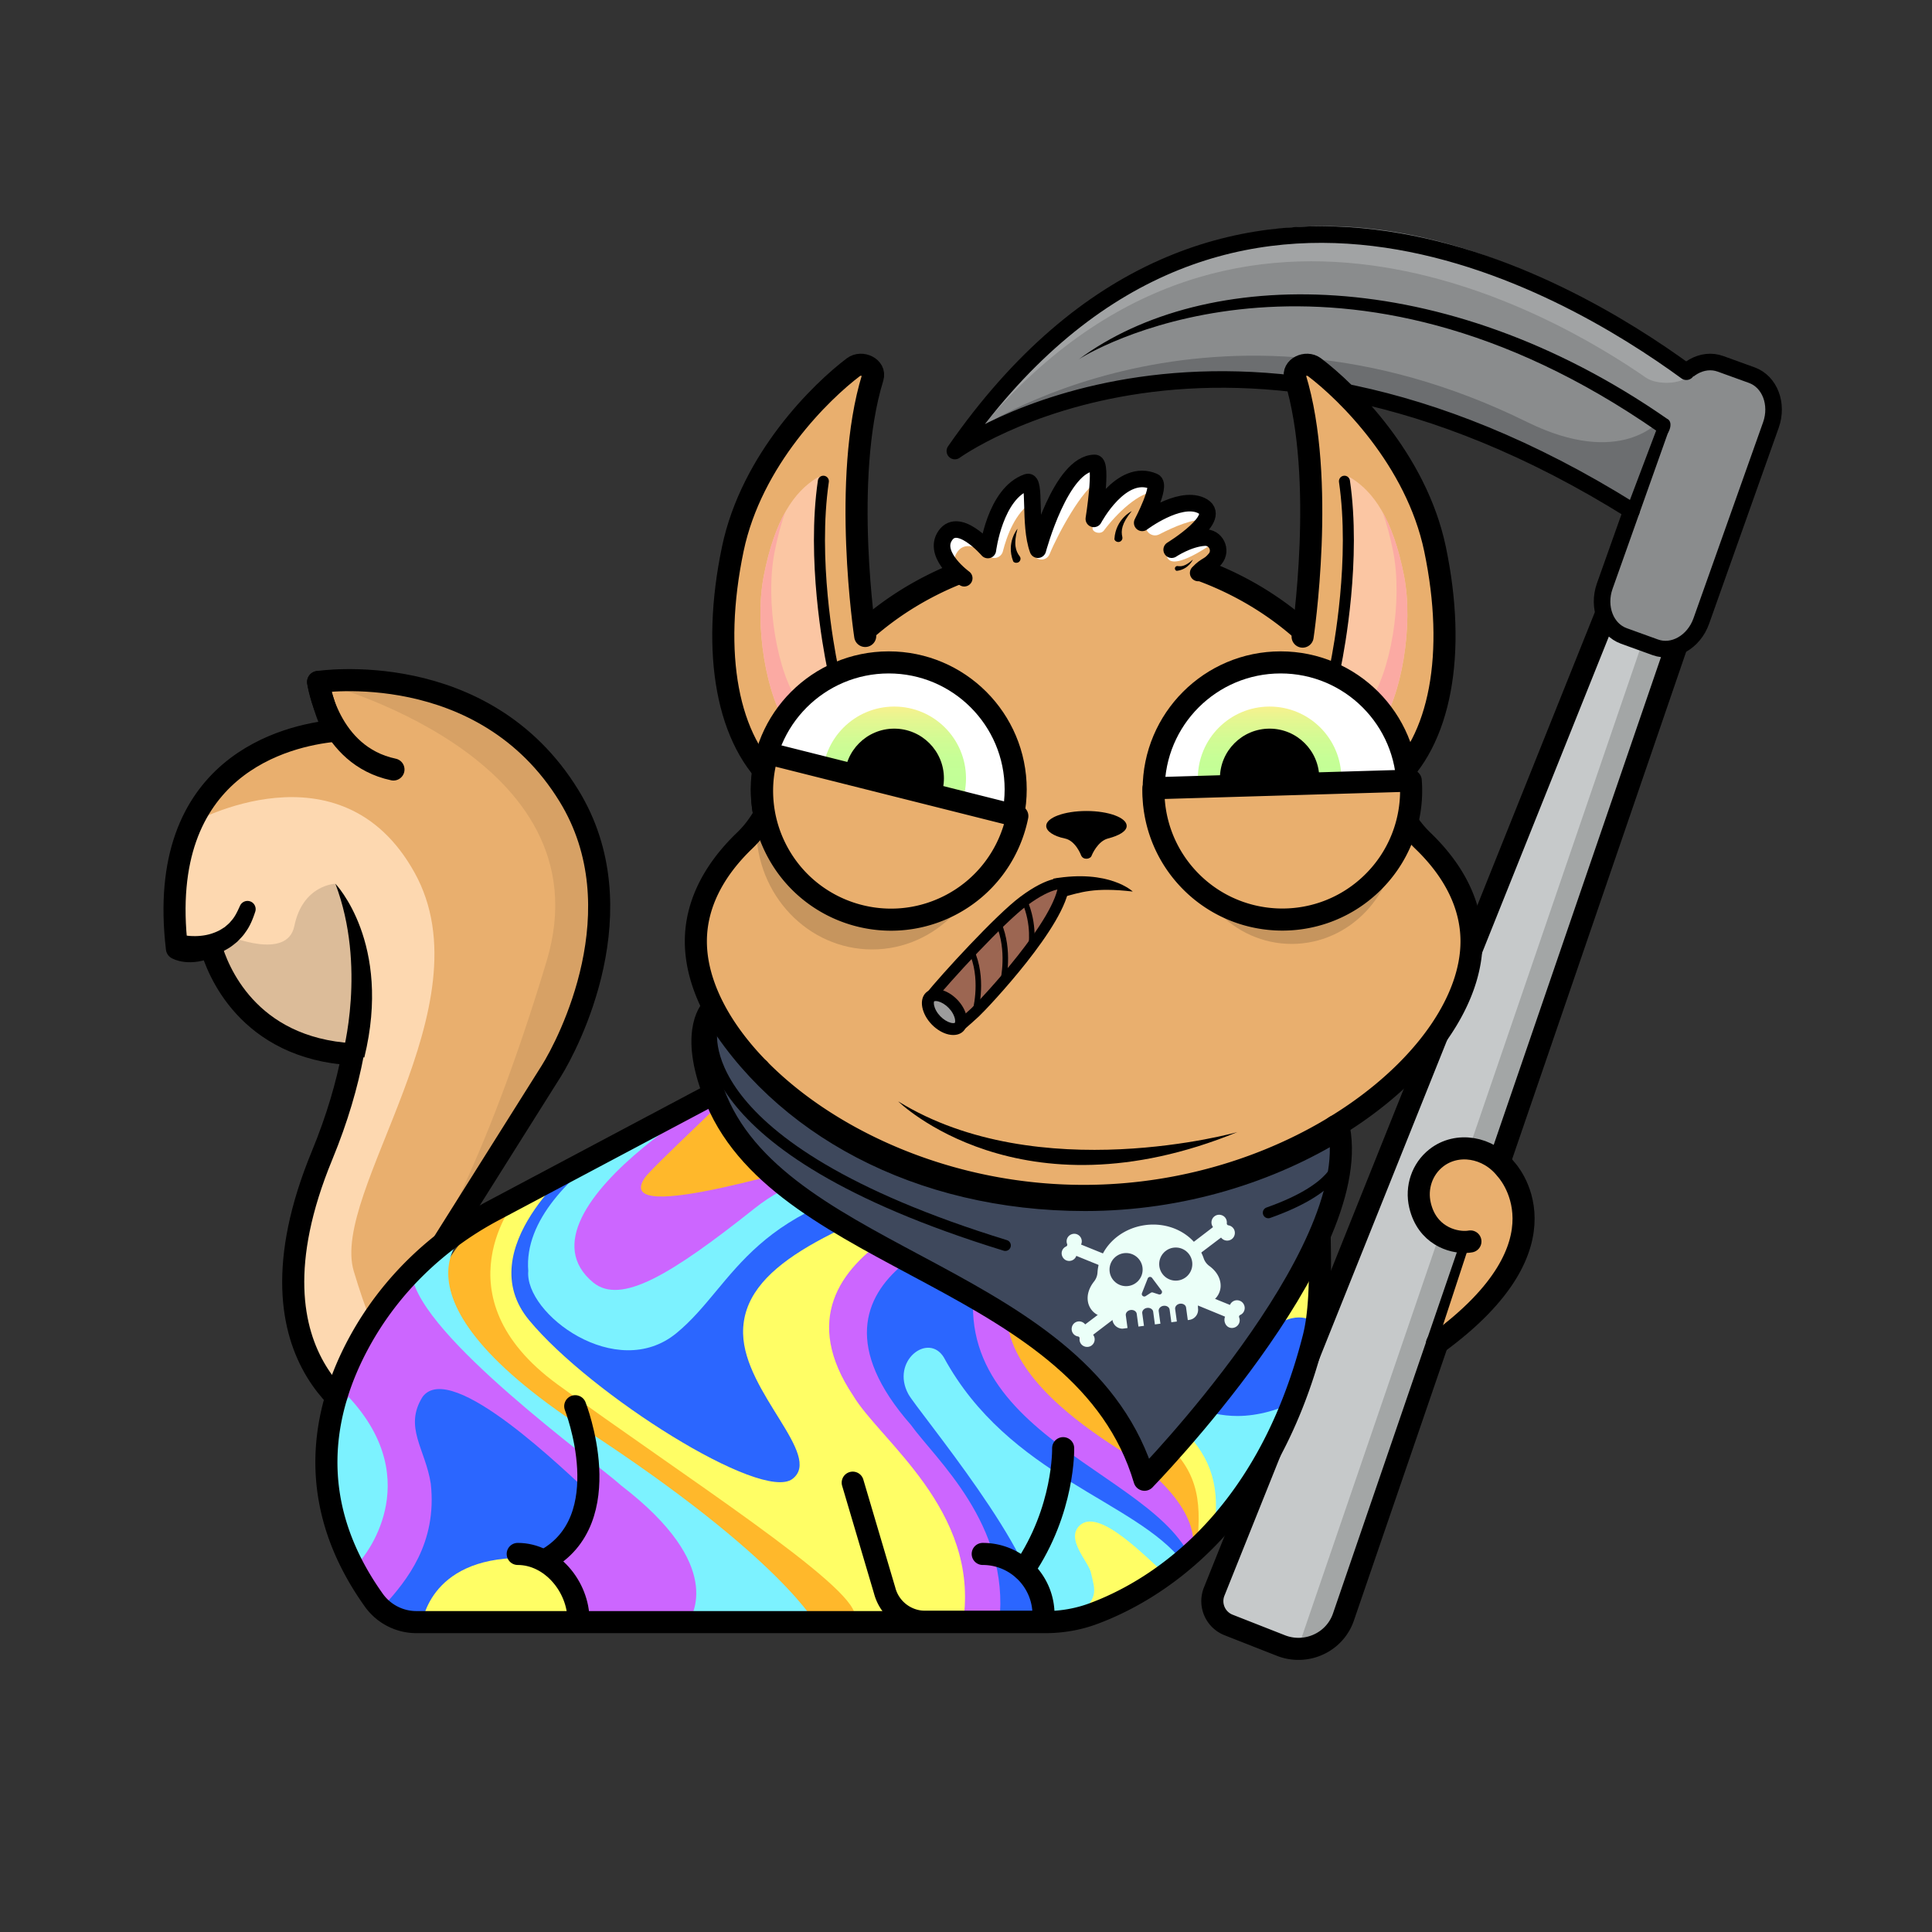 <svg version="1.1" xmlns="http://www.w3.org/2000/svg" viewBox="0 0 350 350" ><rect x="0" y="0" width="350" height="350" fill="#333333" stroke="none"/><path fill="#e9af6e" d="M32.05 171.82s2.27 1.36 6.13-.41c1.16 4.12 6.57 18.51 25.73 19.59-1.03 5.39-2.76 11.51-5.58 18.35-16.01 38.81 9.98 49.05 9.98 49.05l6.28-4.82a12.766 12.766 0 0 0 3.43-16.25l-2.51-4.58 29.04-46.17 3.89-23.31c-5.34-47.95-50.82-39.72-50.82-39.72s.87 4.5 2.88 8.85c-8.39.85-32.38 6.18-28.45 39.42z" /><path fill="#fdd8b0" d="M34.72 149.13s26.99-15.22 40.39 8.97-15.32 57.84-11.02 72.19c4.29 14.35 7.38 16.91 7.38 16.91l-12.33 3.83s-10.86-11.24 1.43-47.55l4.68-13.52S42 188.05 38.41 172.12l-6.34-.3 2.65-22.69z" /><path opacity="0.13" d="M60.76 160.1s-5.9.16-7.44 7.67c-1.3 6.33-12.04 1.72-12.04 1.72l-2.89 2.63c1.54 4.85 7.34 17.86 25.52 18.88 0 0 4.52-17.08-3.15-30.9z" /><path fill="none" stroke="#000000" stroke-width="3" stroke-linecap="round" stroke-linejoin="round" stroke-miterlimit="10" d="M38.71 172.02S42.02 190 63.8 190.76" /><path fill="none" stroke="#000000" stroke-width="4" stroke-linecap="round" stroke-linejoin="round" stroke-miterlimit="10" d="M32.05 171.82s2.27 1.36 6.13-.41c1.16 4.12 6.57 18.51 25.73 19.59-1.03 5.39-2.76 11.51-5.58 18.35-16.01 38.81 9.98 49.05 9.98 49.05l7.2-25.65 24.36-38.72c3.09-4.92 15.82-29.31 3.21-49.86-15.5-25.27-45.45-20.62-45.45-20.62s.87 4.5 2.88 8.85c-8.4.85-32.39 6.18-28.46 39.42z" /><path fill="none" stroke="#000000" stroke-width="4" stroke-linecap="round" stroke-linejoin="round" stroke-miterlimit="10" d="M57.63 123.55s1.76 13.34 13.65 15.85" /><path d="M33.55 169.45c.34.07.95.13 1.44.13a10 10 0 0 0 1.55-.07 9.12 9.12 0 0 0 2.91-.82c.46-.2.86-.49 1.28-.75.36-.33.77-.62 1.08-1.03.7-.73 1.16-1.69 1.6-2.67l.07-.15c.34-.75 1.21-1.08 1.96-.75.7.31 1.03 1.11.8 1.82-.43 1.3-.94 2.63-1.82 3.79-.39.61-.93 1.11-1.43 1.64-.56.46-1.13.94-1.76 1.29-1.25.75-2.62 1.26-4 1.55-.69.14-1.39.25-2.1.29-.73.05-1.35.07-2.22-.01a2.15 2.15 0 0 1-1.95-2.35 2.15 2.15 0 0 1 2.35-1.95l.23.03.01.01z" /><path d="M62.05 191s4.4-15.88-1.29-30.9c0 0 10.31 10.7 5.24 31.47" /><path opacity="0.08" enable-background="new" d="M57.63 123.55s52.58 13.32 41.4 50.55c-11.74 39.09-22.18 54.4-22.18 54.4 79.33-103.64-19.22-104.95-19.22-104.95z" /><polygon fill="#a3a6a6" points="242,296 233,298 295,116 303,116" /><polygon fill="#c6c9ca" points="235,299 218,292 290,112 298,115" /><path fill="none" stroke="#000000" stroke-width="4" stroke-linecap="round" stroke-linejoin="round" stroke-miterlimit="10" d="m295.82 99.06-75.87 189.3a4.64 4.64 0 0 0 2.62 6.02l9.47 3.72c2.81 1.11 6 .68 8.42-1.14a8.461 8.461 0 0 0 2.93-4.06l63.05-183.84" /><path fill="#8a8c8d" d="M265.81 78.53c11.51 4.54 23.99 10.88 37.38 19.53l10.13-25.03s-80.58-76.47-138.47 6.79c0 0 27.2-20.73 77.07-6.08l13.89 4.79z" /><path fill="#8a8c8d" stroke="#000000" stroke-width="3" stroke-linecap="round" stroke-linejoin="round" stroke-miterlimit="10" d="m299.85 117.26-5.67-2.05c-3.26-1.18-4.81-5.22-3.47-9.02l12.62-35.54c1.35-3.8 5.09-5.92 8.35-4.74l5.67 2.05c3.26 1.18 4.81 5.22 3.47 9.02l-12.62 35.54c-1.35 3.8-5.09 5.93-8.35 4.74z" /><path fill="#6c6e70" d="M300.74 76.12s-7.03 8.74-24.08.34c-56.75-27.98-100.44 1.52-100.95 2.31 0 0 43.2-29.92 119.03 13.22l6-15.87z" /><path fill="#8a8c8d" d="M195.57 65.68c44.78-38.72 118.29 20.75 118.29 20.75l4.1-10.02s-39.78-32.01-66.78-33.15" /><path opacity="0.2" fill="#FFFFFF" d="M176.23 79.37c46.27-57.48 105.48-22.36 121.99-10.93 2.07 1.43 7.31 1.26 8.24-1.1 0 0-75.03-65.4-133.48 14.37 0 0-2.3-.09 3.25-2.34z" /><path d="M300.36 78.23c-57.24-39.85-100.94-15.74-104.91-13.15 22.79-16.89 65.88-17.47 106.52 10.76 1.47.66.06 3.28-.32 2.95-.01-.01-1.28-.56-1.29-.56z" /><path fill="none" stroke="#000000" stroke-width="3" stroke-linecap="round" stroke-linejoin="round" stroke-miterlimit="10" d="M305.5 67.34c-21.63-15.78-85.26-53.71-132.52 14.37 0 0 48.77-35.41 122.59 10.8" /><path fill="#fffe65" d="M157.53 293.87c-92.61-55.37-68.27-72.49-65.13-74.65l36.14-19.36 99.83 16.53-37.24 77.48h-33.6z" /><path fill="#ffb82b" d="M93.68 217.05s-14.8 17.62 7.32 33.75 53.87 36.41 53.87 41.9H85.2s-26.11-58.52 8.48-75.65z" /><path fill="#7cf2ff" d="M86.03 221.87s-19.52 11.31 19.95 37.08c35.91 23.44 42.07 35.58 42.07 35.58H76.38s-31.25-48.22 9.65-72.66z" /><path fill="#2b66ff" d="M181.8 219.05s-38.74 4.99-21.95 37.58c0 0 20.95 19.95 17.46 37.08h16.13s11.45-.85 23.27-12.64c11.81-11.81-34.91-62.02-34.91-62.02z" /><path fill="#cc66ff" d="M112.59 269.16c-4.93-4.45-36.37-27.02-37.97-38.12-.3-.89-33.15 29.24-4.81 61.13l54.94 1.76c.46-1.2 6.81-10.19-12.16-24.77z" /><path fill="#ffb82b" d="m240.55 205.3-42.95 11.92c-34.39 15.82-6.2 40.92 10.64 54.2 6.53 5.15 8.92 9.26 8.92 9.26s27.01-18.03 23.39-75.38z" /><path fill="#fffe65" d="m240.5 205.25-36.41 10.48c.33 7.48-16.65 10.8-16.96 20.95-.33 10.97 15.99 17.47 24.11 24.77 6.18 5.55 6.47 11.37 5.48 19.61-.02.06 25.24-16.82 23.78-75.81z" /><path fill="#2b66ff" d="M107.29 270.95c-4.55-4.08-25.51-24.82-30.73-17.91-3.46 5.51.51 9.46 1.48 15.74 1.2 10.87-4.45 17.6-8.33 21.95 4.18 6.3 35.94 3.13 35.94 3.13l-5.99-11.63 7.63-11.28z" /><path fill="#fffe65" d="M76.38 294.53s.96-12.3 18.13-12.3c9.98 0 10.48 12.14 10.48 12.14s-29.45.16-28.61.16z" /><path fill="#7cf2ff" d="m239.33 205.97-25.6 9.09c-7.32 10.64-19.34 12.83-20.12 20.29-1.16 11.14 12.4 16.14 19.79 22.78 5.62 5.05 7.58 10.46 6.67 17.95-.01.05 21.59-14.8 19.26-70.11z" /><path fill="#2b66ff" d="M235.34 253.46c-3.29 1.92-7.49 3.06-11.15 3.06-5.56 0-10.93-2.38-14.73-6.52-3.71-4.04-5.58-9.34-5.14-14.54 1.51-17.72 29.36-27.07 36.51-29.05l-5.49 47.05z" /><path fill="#fffe65" d="M239.86 220.49s-21.73 6-22.59 16.07c-.4 4.69 6.12 10.24 12.64 4.54 4.91-4.3 8.17-1.59 8.17-1.59l1.78-19.02z" /><path fill="#2b66ff" d="M104.67 210.58s-19.52 15.65-8.82 28.58c11.14 13.47 42.11 33.02 47.71 28.76 5.6-4.25-8.72-15.57-8.94-26.33-.25-12.37 16.25-18.79 36.75-26.93 13.14-5.21-66.7-4.08-66.7-4.08z" /><path fill="#7cf2ff" d="M95.7 230.24c-.69 7.76 15.95 20.19 26.82 11.29s13.22-24.15 47.63-28.7l-40.62-15.4S94.18 211.9 95.7 230.24z" /><path fill="#cc66ff" d="M107.48 232.35c5.01 4.05 13.97-1.32 29.26-13.47 12.14-9.64 26.66-7.27 26.77-7.32-.09-.03-17.44-8.12-24.52-16.82-1.56-1.92-47.64 24.31-31.51 37.61z" /><path fill="#ffb82b" d="M134.99 195.38c-1.21 1.61-17.11 16.3-18.2 18.01-6.06 9.05 30.43-2.8 38.58-4.46-16.04-9.1-19.07-14.41-20.38-13.55z" /><path fill="#fffe65" d="M190.1 269.72c-.49-.18 4.19 21 3.37 23.5 1.17-.26 14.28-5.28 20.07-9.66-3.38-2.89-20.84-12.88-23.44-13.84z" /><path fill="#7cf2ff" d="M63.15 253.06s-9.78 16.52 2.26 29.52c0 0 12.24-13.95-2.26-29.52z" /><path fill="#7cf2ff" d="M170.99 245.91c-2.82-4.61-9.69.66-6.43 6.65 1.6 2.95 24.25 29.83 23.17 39.26 2.31 1.41 4.64 2.02 6.91 1.46 4.5-3.89 3.79-4.9 2.99-8.4-.48-2.07-4.8-6.21-1.88-8.66 3.58-2.92 11.87 5.95 15.54 9.09.93-.71 2.54-1.17 3.02-2.33-8.57-11.14-31.57-15.46-43.32-37.07z" /><path fill="#cc66ff" d="M181.03 293.84c1.96-17.71-11.55-29.49-16.02-35.72-24.44-27.85 15.21-37.01 15.13-36.83-17.04 36.58 27.1 43.65 35.37 60.56.48-.46 3.38-6.77-8.76-16.58-4.56-3.69-47.55-25.11-7.39-48.32 3.35 0-16.75-1.9-16.87-1.93-1.32.56-46.15 10.57-27.95 37.78 4.84 8.16 22.95 20.78 19.95 40.94" /><path fill="#e9af6e" stroke="#000000" stroke-width="4" stroke-linecap="round" stroke-linejoin="round" stroke-miterlimit="10" d="M266.38 224.9c-.22.04-.47.07-.73.08-2.59.13-7.13-1.23-8.4-6.64-.75-3.19.36-6.54 2.94-8.57 3.76-2.95 9.4-2.04 12.61 2.03 0 0 12.72 13.22-12.48 31.58" /><path fill="none" stroke="#000000" stroke-width="4" stroke-linecap="round" stroke-miterlimit="10" d="M104.21 254.75s8.09 20.59-5.53 27.93" /><path fill="none" stroke="#000000" stroke-width="4" stroke-linecap="round" stroke-miterlimit="10" d="M104.8 293.52c0-6.08-4.93-12.01-11.01-12.01" /><path fill="none" stroke="#000000" stroke-width="4" stroke-linecap="round" stroke-miterlimit="10" d="m154.48 268.6 5.78 19.53a7.586 7.586 0 0 0 7.34 5.67h21.44v-1.28c0-6.08-4.93-11.01-11.01-11.01" /><linearGradient id="A2" gradientUnits="userSpaceOnUse" x1="223" y1="-635" x2="94" y2="-732" gradientTransform="matrix(1 0 0 -1 0 -388)" ><stop offset="0" style="stop-color:#f9c6f6" /><stop offset="0.181" style="stop-color:#a4d0ff" /><stop offset="0.301" style="stop-color:#9dfadf" /><stop offset="0.429" style="stop-color:#bafbb8" /><stop offset="0.581" style="stop-color:#ffef9c" /><stop offset="0.737" style="stop-color:#ffd3f4" /><stop offset="0.935" style="stop-color:#d8d9fd" /></linearGradient><path fill="url(#A2)" stroke="#000000" stroke-width="4" stroke-linecap="round" stroke-miterlimit="10" d="M185.48 284.37c7.41-10.87 7.12-22.02 7.12-22.02" /><path fill="#e9af6e" stroke="#000000" stroke-width="4" stroke-miterlimit="10" d="M257.76 152.3a19.986 19.986 0 0 1-5.74-10.57c-4.71-23.97-27.86-42.17-55.7-42.17-27.85 0-50.99 18.2-55.7 42.17-.79 4.03-2.78 7.72-5.74 10.57-5.62 5.4-8.82 11.61-8.82 18.23 0 20.74 31.46 46.12 70.26 46.12s70.26-25.38 70.26-46.12c0-6.62-3.2-12.83-8.82-18.23z" /><path fill="none" stroke="#000000" stroke-width="4" stroke-linecap="round" stroke-linejoin="round" stroke-miterlimit="10" d="m137.51 193.68-4.56 2.49-43.59 23.15c-10.2 5.42-18.71 13.62-24.24 23.75-6.63 12.14-10.2 28.89 2.61 46.83a9.47 9.47 0 0 0 7.71 3.96H189.4c2.97 0 5.93-.51 8.71-1.55 9.93-3.68 31.1-15.4 39.87-50.01 2.16-8.53.45-22.04 1.27-28.53.55-4.34 1.52-7.47 2.65-9.73" /><path fill="#e9af6e" d="M234.25 115.09s6.02-18.6 1.55-46.77c-.29-1.84.81-2.94 2.3-1.82 5.81 4.38 18.89 16.66 22.3 32.96 3.43 16.42.55 31.08-6.22 39.55-3.62 4.52-10.69 2.89-12.58-2.59l-7.35-21.33z" /><path fill="none" stroke="#000000" stroke-width="4" stroke-linecap="round" stroke-miterlimit="10" d="M235.98 115.33s4.31-28.56-1.36-46.94c-.55-1.78 2-3 3.49-1.88 5.81 4.38 18.45 16.66 21.86 32.96 3.94 18.85 1.04 34.91-8.06 42.57" /><path fill="#fbc6a3" d="M242.07 121.85c-.17-.35-.22-.74-.14-1.12.67-3.16 3.69-18.61 1.63-32.18-.18-1.18.2-2.59 1.22-1.96 3.95 2.46 7.51 7.23 9.57 17.7 1.76 8.97-.44 22.06-4.53 27.57-.76 1.02-2.34.87-2.9-.27l-4.85-9.74z" /><path fill="#fbaaa3" d="M254.35 104.29c-.99-5.05-2.33-8.77-3.9-11.55.74 2.04 1.39 4.43 1.94 7.21 1.76 8.97-.44 22.06-4.53 27.57-.76 1.02-2.34.87-2.9-.27l1.96 4.34c.57 1.14 2.15 1.29 2.9.27 4.08-5.51 6.29-18.6 4.53-27.57z" /><path fill="none" stroke="#000000" stroke-width="2" stroke-linecap="round" stroke-linejoin="round" stroke-miterlimit="10" d="M241.93 120.69c.67-3.29 3.69-19.38 1.63-33.51" /><path fill="#e9af6e" d="M158.47 115.09s-5.69-19.31-1.22-47.47c.29-1.84-2.12-1.47-3.61-.35-5.81 4.38-17.91 15.9-21.32 32.2-3.43 16.42-.67 30.72 6.1 39.19 3.62 4.52 10.81 3.25 12.7-2.23l7.35-21.34z" /><path fill="none" stroke="#000000" stroke-width="4" stroke-linecap="round" stroke-miterlimit="10" d="M156.74 115.21s-4.31-28.44 1.36-46.82c.55-1.78-2-3-3.49-1.88-5.81 4.38-18.45 16.66-21.86 32.96-3.94 18.85-1.04 34.91 8.06 42.57" /><path fill="#fbc6a3" d="M150.65 121.85c.17-.35.22-.74.14-1.12-.67-3.16-3.69-18.61-1.63-32.18.18-1.18-.2-2.59-1.22-1.96-3.95 2.46-7.51 7.23-9.57 17.7-1.76 8.97.44 22.06 4.53 27.57.76 1.02 2.34.87 2.9-.27l4.85-9.74z" /><path fill="#fbaaa3" d="M138.37 104.29c.99-5.05 2.33-8.77 3.9-11.55-.74 2.04-1.39 4.43-1.94 7.21-1.76 8.97.44 22.06 4.53 27.57.76 1.02 2.34.87 2.9-.27l-1.96 4.34c-.57 1.14-2.15 1.29-2.9.27-4.09-5.51-6.29-18.6-4.53-27.57z" /><path fill="none" stroke="#000000" stroke-width="2" stroke-linecap="round" stroke-linejoin="round" stroke-miterlimit="10" d="M150.79 120.69c-.67-3.29-3.69-19.38-1.63-33.51" /><ellipse opacity="0.15" cx="158" cy="150" rx="21" ry="22" /><ellipse opacity="0.15" cx="234" cy="151" rx="19" ry="20" /><circle fill="#FFFFFF" cx="232" cy="143" r="23" /><circle fill="#FFFFFF" cx="161" cy="143" r="23" /><linearGradient id="A5" gradientUnits="userSpaceOnUse" x1="162" y1="155" x2="162" y2="127" ><stop offset="0.501" style="stop-color:#c2ff97" /><stop offset="0.629" style="stop-color:#c6fe96" /><stop offset="0.757" style="stop-color:#d2fb94" /><stop offset="0.884" style="stop-color:#e6f691" /><stop offset="1" style="stop-color:#ffef8c" /></linearGradient><circle fill="url(#A5)" cx="162" cy="141" r="13" /><circle cx="162" cy="141" r="9" /><linearGradient id="B5" gradientUnits="userSpaceOnUse" x1="230" y1="155" x2="230" y2="127" ><stop offset="0.501" style="stop-color:#c2ff97" /><stop offset="0.629" style="stop-color:#c6fe96" /><stop offset="0.757" style="stop-color:#d2fb94" /><stop offset="0.884" style="stop-color:#e6f691" /><stop offset="1" style="stop-color:#ffef8c" /></linearGradient><circle fill="url(#B5)" cx="230" cy="141" r="13" /><circle cx="230" cy="141" r="9" /><circle fill="none" stroke="#000000" stroke-width="4" stroke-miterlimit="10" cx="232" cy="143" r="23" /><circle fill="none" stroke="#000000" stroke-width="4" stroke-miterlimit="10" cx="161" cy="143" r="23" /><path fill="#e9af6e" stroke="#000000" stroke-width="4" stroke-linecap="round" stroke-linejoin="round" stroke-miterlimit="10" d="M139.07 136.47a23.279 23.279 0 0 0 1.42 17.16c5.73 11.55 19.74 16.27 31.29 10.54 6.73-3.34 11.14-9.49 12.52-16.33l-45.23-11.37z" /><path fill="#e9af6e" stroke="#000000" stroke-width="4" stroke-linecap="round" stroke-linejoin="round" stroke-miterlimit="10" d="M208.96 142.8a23.258 23.258 0 0 0 6.04 16.12c8.66 9.55 23.42 10.28 32.97 1.62 5.57-5.05 8.14-12.17 7.6-19.12l-46.61 1.38z" /><path d="M205.21 161.51s-4.24-4.08-14.36-2.34c0 0-2.39 4.41 1.6 3.37 3.33-.86 5.69-1.85 12.76-1.03z" /><path fill="#9c6652" stroke="#000000" stroke-width="2" stroke-linecap="round" stroke-linejoin="round" stroke-miterlimit="10" d="M192.66 160.11s-2.12-.64-7.2 3.13c-4.27 3.16-14.22 14.01-17.01 17.5l4.93 5.52s1.32-1.05 3.27-2.86c1.52-1.41 15.81-16.53 16.08-23.34l-.07.05z" /><path fill="#9c9c9c" d="M172.67 186.43c-1.66-.03-3.64-1.64-4.34-3.52-.32-.86-.31-1.66.02-2.13.24-.34.63-.51 1.16-.51 1.7.03 3.68 1.64 4.38 3.52.32.86.31 1.66-.02 2.13-.24.34-.63.51-1.16.51h-.04z" /><path d="M169.51 181.35h.02c1.09.02 2.76 1.22 3.34 2.81.27.73.14 1.1.11 1.14-.02.01-.1.05-.3.05-1.09-.02-2.76-1.22-3.34-2.81-.25-.67-.16-1.07-.11-1.14.02-.01.11-.05.28-.05m0-2.16c-2.06 0-3.04 1.82-2.2 4.09.85 2.3 3.24 4.19 5.33 4.22h.06c2.06 0 3.04-1.82 2.2-4.09-.85-2.3-3.24-4.19-5.33-4.22h-.06z" /><path d="M204.11 149.62c0-1.49-3.26-2.7-7.29-2.7s-7.29 1.21-7.29 2.7c0 .96 1.34 1.86 3.38 2.28 1.97.4 2.94 3.05 2.94 3.05.39.94 1.75.71 1.93 0 0 0 1.04-2.56 2.94-3.05 2.03-.52 3.39-1.32 3.39-2.28z" /><path fill="none" stroke="#000000" stroke-width="1" stroke-linecap="round" stroke-linejoin="round" stroke-miterlimit="10" d="M176.64 183.4s1.53-5.33-.3-10.26" /><path fill="none" stroke="#000000" stroke-width="1" stroke-linecap="round" stroke-linejoin="round" stroke-miterlimit="10" d="M181.75 177.58s1.25-5.42-.83-10.26" /><path fill="none" stroke="#000000" stroke-width="1" stroke-linecap="round" stroke-linejoin="round" stroke-miterlimit="10" d="M186.8 171.41s.7-3.85-1.19-8.19" /><path fill="#e9af6e" d="M175.73 105.86s-6.55-5.08-4.69-8.5c2.3-4.23 7.92 2.28 7.92 2.28s1.26-10.26 7.14-12.3c1.62-.56.24 7.68 1.92 12.24 0 0 4.2-15.72 10.32-15.72 1.44 0-.18 10.14-.18 10.14s4.95-9.38 10.86-6.78c1.5.66-2.1 7.5-2.1 7.5s6.59-4.98 10.62-3.18c4.56 2.04-5.28 8.04-5.28 8.04s2.99-2.01 5.94-2.19c2.06-.12 3.25 2.3 1.92 3.87-1.22 1.45-3.78 3.43-5.31 5.02" /><path fill="#FFFFFF" d="M211.31 100.12c0 4.35 8.14-1.56 8.21-1.56.24-.84-8.21 2.13-8.21 1.56z" /><path fill="#FFFFFF" d="M173.2 100.36c1.41-2.59 4.07-1.15 5.92.36.9.74 2.27.29 2.56-.84.72-2.83 2.27-7.09 5.35-8.95-.07-2.25-.18-3.84-.92-3.59-5.88 2.04-7.14 12.3-7.14 12.3s-5.62-6.51-7.92-2.28c-.9 1.65.41 3.53 2.01 5.03-.22-.69-.21-1.38.14-2.03z" /><path fill="#FFFFFF" d="M190.15 100.37c1.53-3.72 5.98-11.92 8.76-13.16-2.11-8.91-11.83 12.58-11.83 12.6.05 1.72 2.41 2.15 3.07.56z" /><path fill="#FFFFFF" d="M199.98 96.11c2.3-3.08 6.38-7.02 9.34-7.03.38-1.25-5.65-3.84-11.3 6.27-.54.97 1.3 1.65 1.96.76z" /><path fill="#FFFFFF" d="M210.02 96.8c2.66-1.38 6.15-2.88 8.38-2.61.58-1.06-2.3-4.23-10.76.65-.01.02-.01.04-.02.07-.35 1.4 1.12 2.55 2.4 1.89z" /><path fill="none" stroke="#000000" stroke-width="3" stroke-linecap="round" stroke-linejoin="round" stroke-miterlimit="10" d="M174.68 104.75s-5.5-3.97-3.64-7.39c2.3-4.23 7.92 2.28 7.92 2.28s1.26-10.26 7.14-12.3c1.62-.56.24 7.68 1.92 12.24 0 0 4.2-15.72 10.32-15.72 1.44 0-.18 10.14-.18 10.14s4.95-9.38 10.86-6.78c1.5.66-2.1 7.5-2.1 7.5s6.59-4.98 10.62-3.18c4.56 2.04-5.28 8.04-5.28 8.04s2.99-2.01 5.94-2.19c2.06-.12 3.25 2.3 1.92 3.87-1.22 1.45-1.53.95-3.06 2.54" /><path d="M184.33 95.79s-2.08 2.47-.8 5.85c.1.26.43.35.7.31.56-.07.85-.73.49-1.18-.7-.91-1.16-2.17-.39-4.98z" /><path d="M205.02 92.59s-2.88 1.41-3.13 5.01c-.02.27.24.49.5.56.54.16 1.06-.33.93-.88-.26-1.11-.15-2.44 1.7-4.69z" /><path d="M216.1 101.37s-.75 1.77-2.88 2.04c-.16.02-.3-.13-.35-.28-.11-.31.16-.64.49-.58.67.11 1.46 0 2.74-1.18z" /><path d="M224.16 205.09s-35.99 10.14-61.45-5.57c0 0 22.04 21.69 61.45 5.57z" /><path fill="#3e485c" stroke="#000000" stroke-width="4" stroke-linecap="round" stroke-linejoin="round" stroke-miterlimit="10" d="M242.59 204.51c-12.33 7.64-28.41 12.88-46.01 12.88-30.16 0-55.11-13.6-67.54-34.68-.54.44-4.14 4.89.75 16.56 12.45 29.68 66.64 31.91 77.55 68.8.01-.01 39.54-40.57 35.25-63.56z" /><path fill="#ebfff8" d="M221.1 232.46c-.15-1.18-.85-2.26-2.02-3.12-.48-.35-.83-.83-1.02-1.38-1.24-3.66-4.92-6.12-9.15-6.12-.48 0-.97.03-1.45.1-4.74.64-8.38 4.26-8.64 8.61a2.89 2.89 0 0 1-.62 1.6c-.9 1.14-1.29 2.36-1.13 3.54a3.35 3.35 0 0 0 3.31 2.9c.15 0 1.08-.05 1.08-.05l.06.52c.11.94.9 1.64 1.84 1.64.01 0 .35-.04.9-.12l-.31-2.29c-.06-.46.33-.9.88-.97s1.04.24 1.1.7l.31 2.3c.32-.04.65-.09 1-.13l-.31-2.28c-.06-.46.33-.9.88-.97.55-.07 1.04.24 1.1.7l.31 2.29c.33-.04.67-.09 1-.13l-.31-2.27c-.06-.46.33-.9.88-.97.55-.07 1.04.24 1.1.7l.31 2.28c.35-.05.69-.09 1-.13l-.31-2.26c-.06-.46.33-.9.88-.97s1.04.24 1.1.7l.31 2.27c.17-.02.26-.04.26-.04.5-.06.94-.32 1.24-.72.3-.4.42-.89.35-1.39l-.02-.59 1.22-.16c1.83-.28 3.12-1.96 2.87-3.79z" /><path fill="#ebfff8" d="M223.41 222.49c-.22-.28-.54-.46-.87-.51a.338.338 0 0 1-.29-.38c.03-.33-.05-.68-.26-.97-.45-.61-1.34-.75-1.95-.3-.63.46-.76 1.35-.29 1.97.02.02-23.15 17.65-23.16 17.63-.46-.61-1.34-.73-1.94-.25-.58.46-.68 1.35-.22 1.93.22.28.53.45.86.5.19.03.31.19.29.38-.04.33.04.67.25.96.44.6 1.32.74 1.92.3.62-.46.74-1.33.28-1.94-.02-.01 23.17-17.63 23.18-17.61.47.62 1.36.73 1.97.25.6-.47.7-1.37.23-1.96z" /><path fill="#ebfff8" d="M224.65 235.67c-.71-.31-1.53.02-1.83.73l-26.98-10.94.03-.06a1.37 1.37 0 0 0-.77-1.8c-.69-.27-1.51.09-1.78.78-.13.33-.12.68 0 .99.07.17-.01.36-.18.44-.3.13-.56.38-.7.7-.3.68.03 1.51.71 1.81.71.3 1.52-.03 1.81-.74.01-.02.02-.04.02-.07 0 0 26.96 10.99 26.95 11.02-.3.72.03 1.66.75 1.95.71.28 1.53-.09 1.81-.8.13-.34.12-.69 0-1.01a.35.35 0 0 1 .18-.45c.31-.14.57-.38.71-.72.3-.69-.03-1.54-.73-1.83z" /><ellipse fill="#3e485c" cx="213" cy="229" rx="3" ry="3" /><ellipse fill="#3e485c" cx="204" cy="230" rx="3" ry="3" /><path fill="#3e485c" d="m207.92 231.61-1.04 2.65c-.16.41.3.78.67.54l.93-.6a.46.46 0 0 1 .38-.05l1.06.34c.42.13.76-.35.5-.7l-1.71-2.28a.455.455 0 0 0-.79.1z" /><path fill="none" stroke="#000000" stroke-width="2" stroke-linecap="round" stroke-linejoin="round" stroke-miterlimit="10" d="M129.04 186.09s-5.65 21.46 53.08 39.53" /><path fill="none" stroke="#000000" stroke-width="2" stroke-linecap="round" stroke-linejoin="round" stroke-miterlimit="10" d="M242.53 210.4s-.03 4.8-12.76 9.3" /></svg>